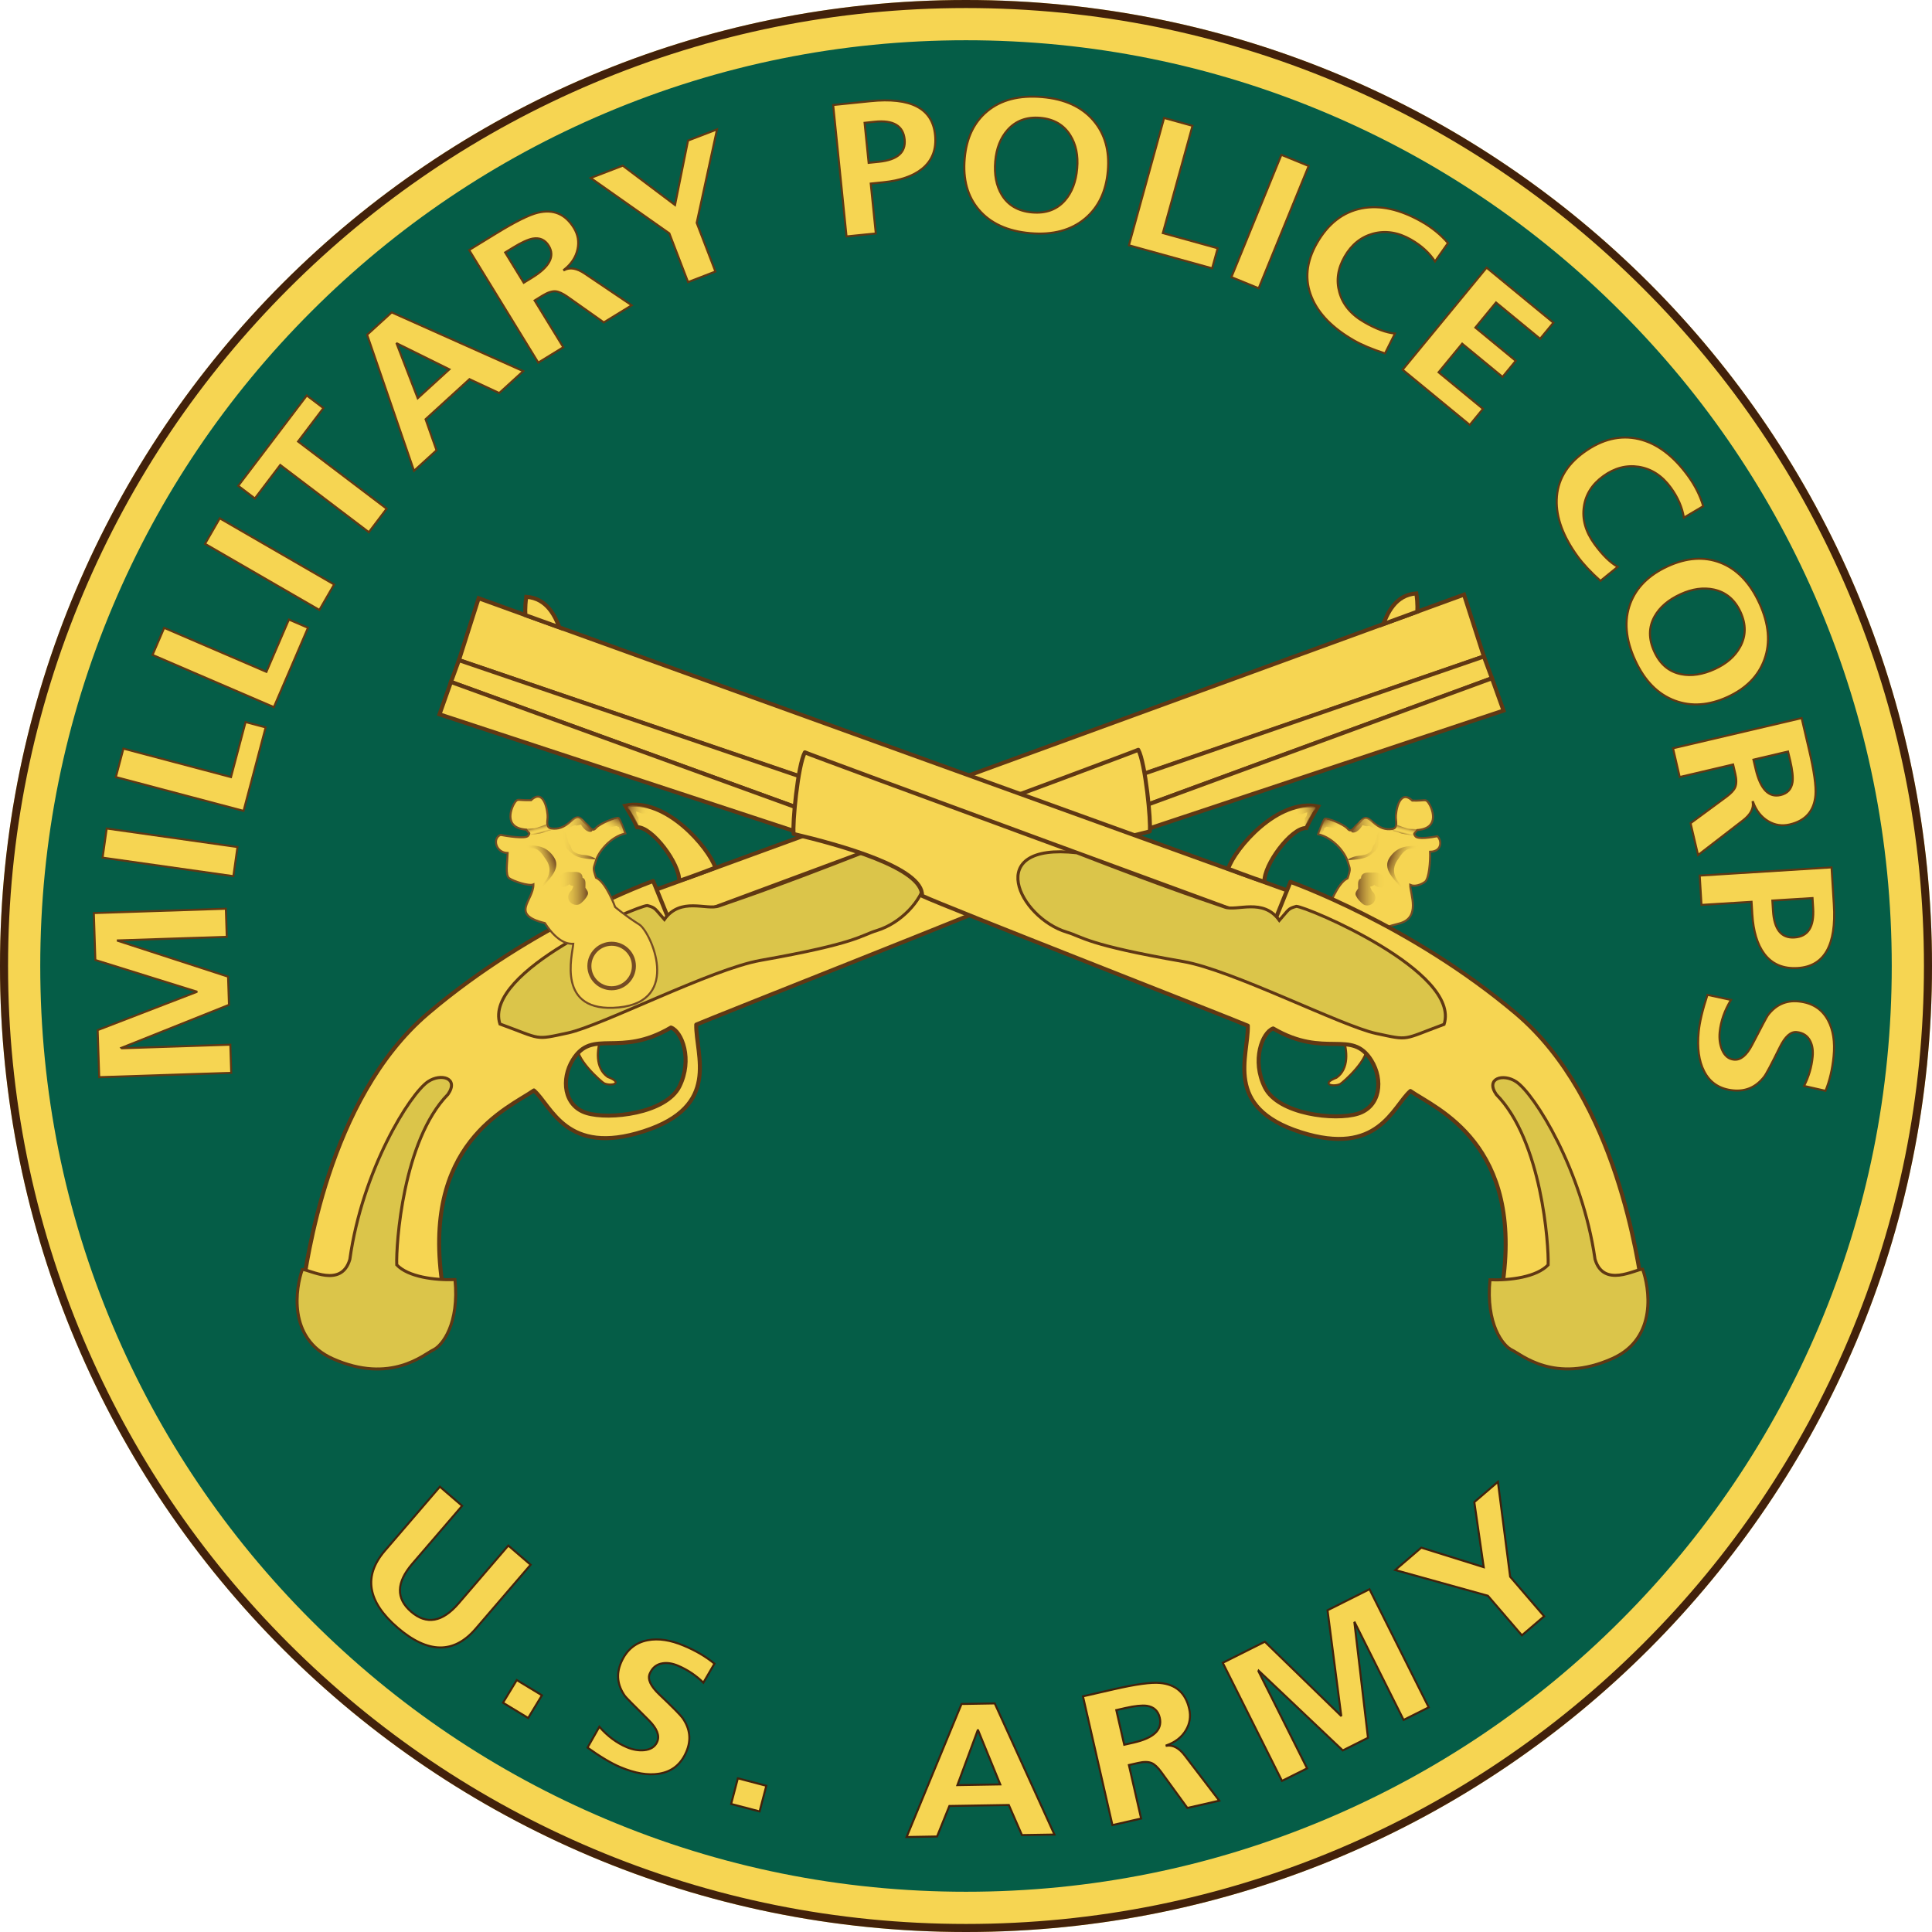 <?xml version="1.0" encoding="utf-8"?>
<!-- Generator: Adobe Illustrator 17.0.0, SVG Export Plug-In . SVG Version: 6.00 Build 0)  -->
<!DOCTYPE svg PUBLIC "-//W3C//DTD SVG 1.1//EN" "http://www.w3.org/Graphics/SVG/1.1/DTD/svg11.dtd">
<svg version="1.1" xmlns="http://www.w3.org/2000/svg" xmlns:xlink="http://www.w3.org/1999/xlink" x="0px" y="0px" width="480px"
	 height="480px" viewBox="0 0 480 480" enable-background="new 0 0 480 480" xml:space="preserve">
<g id="Background">
	<g id="background">
		<path fill="#055D47" d="M240,475c-62.77,0-121.78-24.44-166.17-68.83C29.44,361.79,5,302.77,5,240
			c0-62.77,24.44-121.78,68.83-166.17C118.22,29.44,177.23,5,240,5c62.77,0,121.79,24.44,166.17,68.83
			C450.56,118.22,475,177.23,475,240c0,62.77-24.44,121.79-68.83,166.17C361.79,450.56,302.77,475,240,475z"/>
		<path fill="#F6D552" d="M240,10c31.05,0,61.17,6.08,89.52,18.07c27.39,11.58,51.99,28.17,73.11,49.3
			c21.13,21.13,37.71,45.72,49.3,73.11C463.92,178.83,470,208.95,470,240s-6.08,61.17-18.07,89.52
			c-11.58,27.39-28.17,51.99-49.3,73.11c-21.13,21.13-45.72,37.71-73.11,49.3C301.17,463.92,271.05,470,240,470
			s-61.17-6.08-89.52-18.07c-27.39-11.58-51.99-28.17-73.11-49.3c-21.13-21.13-37.71-45.72-49.3-73.11
			C16.08,301.17,10,271.05,10,240s6.08-61.17,18.07-89.52c11.58-27.39,28.17-51.99,49.3-73.11c21.13-21.13,45.72-37.71,73.11-49.3
			C178.83,16.08,208.95,10,240,10 M240,0C107.45,0,0,107.45,0,240s107.45,240,240,240s240-107.45,240-240S372.55,0,240,0L240,0z"/>
	</g>
	<g id="brown_stroke">
		<path fill="#42210B" d="M240,2c32.13,0,63.3,6.29,92.64,18.7c28.34,11.99,53.79,29.15,75.65,51.01
			c21.86,21.86,39.02,47.31,51.01,75.65C471.71,176.7,478,207.87,478,240s-6.29,63.3-18.7,92.64
			c-11.99,28.34-29.15,53.79-51.01,75.65c-21.86,21.86-47.31,39.02-75.65,51.01C303.3,471.71,272.13,478,240,478
			s-63.3-6.29-92.64-18.7c-28.34-11.99-53.79-29.15-75.65-51.01c-21.86-21.86-39.02-47.31-51.01-75.65C8.29,303.3,2,272.13,2,240
			s6.29-63.3,18.7-92.64c11.99-28.34,29.15-53.79,51.01-75.65c21.86-21.86,47.31-39.02,75.65-51.01C176.7,8.29,207.87,2,240,2
			 M240,0C107.45,0,0,107.45,0,240s107.45,240,240,240s240-107.45,240-240S372.55,0,240,0L240,0z"/>
	</g>
</g>
<g id="Upper_text">
	<g>
		<path fill="#F6D552" stroke="#603813" stroke-width="0.5" d="M57.45,266.54l-32.8,1.08l-0.39-11.69
			l24.58-9.48l0-0.1l-25.15-7.84l-0.38-11.66l32.8-1.08l0.23,6.98l-27.07,0.89l0,0.1l27.39,8.91l0.23,7l-26.74,10.69l0.1,0.1
			l26.97-0.89L57.45,266.54z"/>
		<path fill="#F6D552" stroke="#603813" stroke-width="0.5" d="M57.98,217.68l-32.49-4.6l1.02-7.24
			l32.49,4.6L57.98,217.68z"/>
		<path fill="#F6D552" stroke="#603813" stroke-width="0.5" d="M60.51,201.46l-31.72-8.4l1.87-7.07
			l26.73,7.08l3.62-13.67l4.99,1.32L60.51,201.46z"/>
		<path fill="#F6D552" stroke="#603813" stroke-width="0.5" d="M68.04,175.68L37.9,162.71l2.89-6.72
			l25.4,10.93l5.59-12.99l4.74,2.04L68.04,175.68z"/>
		<path fill="#F6D552" stroke="#603813" stroke-width="0.5" d="M79.35,151.54l-28.41-16.43l3.66-6.33
			l28.41,16.43L79.35,151.54z"/>
		<path fill="#F6D552" stroke="#603813" stroke-width="0.5" d="M91.64,132.22l-22.01-16.7l-6.31,8.32
			l-4.13-3.14l17.03-22.44l4.13,3.13l-6.3,8.3l22.01,16.7L91.64,132.22z"/>
		<path fill="#F6D552" stroke="#603813" stroke-width="0.5" d="M102.86,116.97l-11.65-33.8l6.1-5.56
			l32.68,14.6l-5.96,5.44l-7.39-3.45l-10.91,9.96l2.72,7.71L102.86,116.97z M111.65,91.76l-13.02-6.44l-0.08,0.07l5.23,13.55
			L111.65,91.76z"/>
		<path fill="#F6D552" stroke="#603813" stroke-width="0.5" d="M133.73,90.09l-17.17-27.97l6.73-4.13
			c4.76-2.92,8.21-4.64,10.35-5.14c3.84-0.92,6.81,0.33,8.92,3.76c1.02,1.67,1.33,3.45,0.91,5.34c-0.42,1.95-1.53,3.63-3.34,5.07
			l0.05,0.08c1.44-0.74,3.13-0.45,5.08,0.87l11.68,7.88l-6.93,4.25l-9.09-6.43c-1.15-0.8-2.11-1.23-2.89-1.3
			c-0.88-0.07-1.95,0.28-3.21,1.05l-2,1.23l7.13,11.62L133.73,90.09z M125.5,62.72l4.62,7.53l2.04-1.25
			c4.39-2.69,5.78-5.33,4.19-7.93c-0.92-1.5-2.25-2.1-4-1.8c-1.19,0.23-2.8,0.96-4.81,2.2L125.5,62.72z"/>
		<path fill="#F6D552" stroke="#603813" stroke-width="0.5" d="M170.95,70.08l-4.65-12.1l-19.54-13.76
			l7.96-3.06l12.99,9.78l3.23-16.02l7.2-2.77l-5.05,23.21l4.65,12.1L170.95,70.08z"/>
		<path fill="#F6D552" stroke="#603813" stroke-width="0.5" d="M210.32,58.74L207,26.09l9.2-0.94
			c10.07-1.03,15.44,1.76,16.11,8.35c0.37,3.59-0.71,6.41-3.24,8.45c-2.24,1.8-5.46,2.91-9.67,3.34l-3.07,0.31l1.26,12.4
			L210.32,58.74z M214.8,30.51l1.01,9.95l2.53-0.26c4.61-0.47,6.75-2.33,6.42-5.57c-0.35-3.39-2.82-4.86-7.44-4.39L214.8,30.51z"/>
		<path fill="#F6D552" stroke="#603813" stroke-width="0.5" d="M239.68,39.39
			c0.44-5.12,2.32-9.04,5.62-11.77c3.41-2.82,7.96-3.99,13.62-3.5c5.58,0.48,9.83,2.42,12.74,5.82c2.82,3.3,4.01,7.47,3.57,12.52
			c-0.44,5.08-2.31,9.01-5.62,11.81c-3.47,2.92-8.01,4.14-13.61,3.66c-5.69-0.49-9.97-2.46-12.86-5.9
			C240.38,48.76,239.23,44.54,239.68,39.39z M247.26,40.05c-0.29,3.31,0.25,6.09,1.6,8.34c1.58,2.62,4.1,4.09,7.57,4.39
			c3.45,0.3,6.18-0.71,8.19-3.02c1.72-1.99,2.73-4.63,3.01-7.94c0.28-3.2-0.29-5.93-1.7-8.19c-1.62-2.61-4.11-4.06-7.47-4.36
			c-3.37-0.29-6.08,0.71-8.13,3C248.57,34.25,247.54,36.84,247.26,40.05z"/>
		<path fill="#F6D552" stroke="#603813" stroke-width="0.5" d="M280.48,60.94l8.74-31.63l7.05,1.95
			l-7.37,26.65l13.63,3.77l-1.38,4.98L280.48,60.94z"/>
		<path fill="#F6D552" stroke="#603813" stroke-width="0.5" d="M305.94,68.85l12.42-30.38l6.77,2.77
			l-12.42,30.38L305.94,68.85z"/>
		<path fill="#F6D552" stroke="#603813" stroke-width="0.5" d="M346.57,82.87l-2.47,4.93
			c-3.16-1.02-5.72-2.09-7.7-3.22c-5.3-3.04-8.8-6.61-10.49-10.7c-1.8-4.33-1.37-8.83,1.3-13.49c2.77-4.83,6.47-7.7,11.1-8.61
			c4.56-0.88,9.54,0.23,14.97,3.34c2.53,1.45,4.69,3.21,6.46,5.27l-3.21,4.56c-1.4-2.14-3.39-3.95-5.98-5.44
			c-3.18-1.82-6.33-2.31-9.44-1.47c-3,0.83-5.36,2.74-7.06,5.71c-1.71,2.97-2.14,5.93-1.3,8.88c0.85,3.06,2.92,5.54,6.22,7.43
			C341.9,81.75,344.43,82.68,346.57,82.87z"/>
		<path fill="#F6D552" stroke="#603813" stroke-width="0.5" d="M348.48,91.85l20.86-25.34l16.6,13.66l-3.3,4
			l-10.96-9.02l-5.13,6.24l10.03,8.26l-3.28,3.99l-10.03-8.26l-5.86,7.12l11.03,9.08l-3.28,3.99L348.48,91.85z"/>
		<path fill="#F6D552" stroke="#603813" stroke-width="0.5" d="M401.91,140.83l-4.28,3.48
			c-2.46-2.22-4.36-4.26-5.69-6.1c-3.59-4.95-5.31-9.64-5.17-14.06c0.14-4.69,2.38-8.61,6.73-11.76c4.51-3.27,9.06-4.36,13.66-3.29
			c4.52,1.07,8.61,4.14,12.27,9.2c1.71,2.37,2.96,4.85,3.73,7.46l-4.8,2.84c-0.39-2.52-1.47-5-3.22-7.42
			c-2.15-2.97-4.82-4.71-8-5.22c-3.08-0.47-6.01,0.3-8.79,2.31s-4.39,4.53-4.84,7.56c-0.49,3.14,0.39,6.25,2.62,9.33
			C398.11,137.89,400.04,139.78,401.91,140.83z"/>
		<path fill="#F6D552" stroke="#603813" stroke-width="0.5" d="M414.36,140.69
			c4.67-2.14,9.01-2.44,13.01-0.91c4.14,1.58,7.39,4.96,9.76,10.13c2.33,5.1,2.74,9.75,1.21,13.96c-1.48,4.08-4.53,7.17-9.13,9.28
			c-4.63,2.12-8.98,2.43-13.05,0.93c-4.26-1.58-7.56-4.93-9.9-10.04c-2.38-5.19-2.78-9.89-1.21-14.1
			C406.56,145.93,409.66,142.85,414.36,140.69z M417.53,147.62c-3.02,1.38-5.17,3.22-6.46,5.51c-1.5,2.67-1.53,5.58-0.08,8.75
			c1.44,3.15,3.67,5.03,6.67,5.63c2.58,0.52,5.37,0.09,8.39-1.29c2.92-1.34,5.02-3.17,6.29-5.51c1.48-2.69,1.51-5.58,0.1-8.65
			c-1.41-3.07-3.62-4.94-6.63-5.6C423.21,145.9,420.45,146.28,417.53,147.62z"/>
		<path fill="#F6D552" stroke="#603813" stroke-width="0.5" d="M415.66,185.91l31.95-7.5l1.8,7.69
			c1.28,5.44,1.82,9.25,1.63,11.45c-0.33,3.93-2.46,6.36-6.38,7.28c-1.91,0.45-3.69,0.18-5.35-0.81c-1.71-1.01-2.97-2.6-3.76-4.77
			l-0.09,0.02c0.25,1.6-0.56,3.11-2.42,4.55l-11.16,8.61l-1.86-7.91l8.96-6.6c1.12-0.84,1.84-1.62,2.14-2.33
			c0.34-0.81,0.35-1.94,0.01-3.38l-0.54-2.28l-13.27,3.12L415.66,185.91z M444.23,186.71l-8.6,2.02l0.55,2.33
			c1.18,5.01,3.25,7.17,6.21,6.47c1.71-0.4,2.7-1.48,2.97-3.23c0.16-1.21-0.04-2.96-0.57-5.26L444.23,186.71z"/>
		<path fill="#F6D552" stroke="#603813" stroke-width="0.5" d="M422.29,217.54l32.75-2.04l0.57,9.23
			c0.63,10.1-2.36,15.36-8.98,15.77c-3.6,0.22-6.38-0.96-8.32-3.57c-1.71-2.31-2.69-5.58-2.95-9.8l-0.19-3.08l-12.44,0.77
			L422.29,217.54z M450.32,223.12l-9.99,0.62l0.16,2.54c0.29,4.63,2.06,6.84,5.31,6.64c3.41-0.21,4.96-2.63,4.68-7.26L450.32,223.12
			z"/>
		<path fill="#F6D552" stroke="#603813" stroke-width="0.5" d="M453.54,271.01l-5.32-1.21
			c1.18-2.31,1.89-4.72,2.13-7.24c0.15-1.52-0.04-2.81-0.57-3.87c-0.67-1.36-1.81-2.12-3.42-2.28c-1.48-0.14-2.87,1.1-4.17,3.74
			c-2.09,4.25-3.39,6.7-3.9,7.35c-1.99,2.57-4.55,3.71-7.69,3.4c-3.38-0.33-5.79-1.93-7.23-4.8c-1.28-2.51-1.72-5.76-1.33-9.75
			c0.23-2.4,0.96-5.46,2.18-9.18l5.83,1.26c-1.61,2.62-2.54,5.3-2.81,8.02c-0.15,1.59,0.04,3.03,0.57,4.33
			c0.65,1.53,1.65,2.36,3.01,2.49c1.64,0.16,3.15-1.08,4.51-3.71c2.35-4.55,3.66-7,3.92-7.35c1.96-2.57,4.48-3.71,7.57-3.41
			c3.4,0.33,5.84,1.89,7.34,4.68c1.27,2.39,1.74,5.37,1.39,8.94C455.24,265.62,454.57,268.48,453.54,271.01z"/>
	</g>
</g>
<g id="Lower_text">
	<g>
		<path fill="#F6D552" stroke="#42210B" stroke-width="0.5" d="M95.62,385.28l13.67-15.91l5.52,4.75
			l-12.36,14.37c-4.02,4.68-4.12,8.66-0.29,11.95c3.82,3.29,7.75,2.59,11.77-2.08l12.36-14.37l5.54,4.77l-13.67,15.91
			c-5.4,6.28-11.85,6.18-19.37-0.28C91.28,397.92,90.22,391.56,95.62,385.28z"/>
		<path fill="#F6D552" stroke="#42210B" stroke-width="0.5" d="M124.97,423.04l3.42-5.63l6.25,3.79
			l-3.42,5.63L124.97,423.04z"/>
		<path fill="#F6D552" stroke="#42210B" stroke-width="0.5" d="M177.5,413.33l-2.75,4.72
			c-1.85-1.81-3.94-3.21-6.27-4.2c-1.41-0.6-2.69-0.8-3.86-0.61c-1.5,0.23-2.56,1.09-3.2,2.58c-0.58,1.37,0.2,3.07,2.32,5.1
			c3.43,3.26,5.38,5.24,5.85,5.92c1.86,2.67,2.17,5.45,0.94,8.35c-1.32,3.13-3.57,4.95-6.74,5.47c-2.78,0.47-6.02-0.08-9.71-1.64
			c-2.22-0.94-4.92-2.55-8.11-4.83l2.94-5.18c2.02,2.32,4.29,4.01,6.81,5.08c1.47,0.62,2.9,0.87,4.3,0.75
			c1.65-0.16,2.75-0.87,3.28-2.13c0.64-1.52-0.08-3.33-2.19-5.41c-3.64-3.6-5.58-5.58-5.84-5.94c-1.87-2.64-2.2-5.38-0.99-8.25
			c1.33-3.14,3.55-5.01,6.66-5.6c2.66-0.5,5.65-0.05,8.95,1.35C172.86,410.1,175.39,411.59,177.5,413.33z"/>
		<path fill="#F6D552" stroke="#42210B" stroke-width="0.5" d="M181.65,448.19l1.67-6.37l7.07,1.85
			l-1.67,6.37L181.65,448.19z"/>
		<path fill="#F6D552" stroke="#42210B" stroke-width="0.5" d="M225.24,456.4l13.65-33.05l8.25-0.14
			l14.83,32.58l-8.07,0.13l-3.26-7.47l-14.77,0.24l-3.06,7.58L225.24,456.4z M248.51,443.33l-5.5-13.45l-0.1,0l-5.05,13.63
			L248.51,443.33z"/>
		<path fill="#F6D552" stroke="#42210B" stroke-width="0.5" d="M276.38,453.44l-7.32-31.99l7.7-1.76
			c5.45-1.25,9.26-1.77,11.45-1.56c3.93,0.36,6.35,2.49,7.24,6.42c0.44,1.91,0.16,3.69-0.84,5.35c-1.02,1.71-2.62,2.95-4.79,3.73
			l0.02,0.09c1.6-0.24,3.11,0.58,4.53,2.45l8.55,11.2l-7.92,1.81l-6.55-9c-0.83-1.13-1.61-1.85-2.32-2.15
			c-0.81-0.35-1.94-0.36-3.38-0.03l-2.28,0.52l3.04,13.29L276.38,453.44z M277.34,424.87l1.97,8.61l2.33-0.53
			c5.02-1.15,7.18-3.21,6.5-6.17c-0.39-1.71-1.46-2.71-3.22-2.98c-1.2-0.16-2.96,0.02-5.26,0.54L277.34,424.87z"/>
		<path fill="#F6D552" stroke="#42210B" stroke-width="0.5" d="M318.5,442.46l-14.71-29.34l10.45-5.24
			l18.89,18.36l0.09-0.05l-3.4-26.12l10.43-5.23l14.71,29.34l-6.24,3.13l-12.13-24.21l-0.09,0.05l3.37,28.6l-6.26,3.14l-20.9-19.81
			l-0.05,0.13l12.09,24.13L318.5,442.46z"/>
		<path fill="#F6D552" stroke="#42210B" stroke-width="0.5" d="M378.11,406.29l-8.45-9.83l-23.02-6.39
			l6.47-5.56l15.52,4.85l-2.34-16.17l5.86-5.03l3.04,23.56l8.45,9.84L378.11,406.29z"/>
	</g>
</g>
<g id="Rear_gun">
	<g>
		<path fill="#F6D552" stroke="#603813" stroke-width="0.5" stroke-linejoin="round" d="M149.4,257.64
			c-1.19,3.05-1.58,7.74,1.58,9.92c4.12,1.59,0.86,2.35-0.85,1.6c-0.57-0.25-7.87-6.59-6.49-9.75
			C145.02,256.27,149.4,257.64,149.4,257.64z"/>
		<polygon id="barrel_1_" fill="#F6D552" stroke="#603813" points="363.73,147.73 159.74,222.21 
			164.32,233.73 368.67,163.1 		"/>
		<polygon id="mid_barrel_1_" fill="#F6D552" stroke="#603813" points="370.67,168.51 368.67,163.1 
			277.21,194.63 277.24,202.8 		"/>
		<polygon id="lwr_barel_1_" fill="#F6D552" stroke="#603813" points="373.55,176.54 370.67,168.51 
			277.24,202.8 277.77,207.63 285.7,205.77 		"/>
		<path id="sight_1_" fill="#F6D552" stroke="#603813" d="M352.12,151.97c0,0,0.18-1.82-0.23-4.54
			c-5.3,0.37-7.21,5.12-8.22,7.63C347.32,153.72,352.12,151.97,352.12,151.97z"/>
		<path id="striker_1_" fill="#F6D552" stroke="#603813" d="M177.74,215.57
			c-1.69-5.03-12.41-17.59-22.4-15.39c2.09,3.62,1.84,2.89,2.94,5.34c3.78-0.12,10.69,9.2,10.44,13.34
			C171.14,218.1,177.74,215.57,177.74,215.57z"/>
		<path fill="#F6D552" stroke="#603813" stroke-linejoin="round" d="M75.14,320.15
			c2.29-0.36,8.11-0.2,34.92-0.12c-5.76-35.96,16.25-44.68,22.59-49.11c4.42,3.87,7.99,16.38,27.29,10.14
			c19.3-6.24,12.89-18.91,13.04-26.5c4.93-2.13,74.86-29.7,80.84-32.55c-0.38-6.94,20.52-12.73,31.84-15.45
			c0.35-2.29-1.09-17.1-2.86-20.27c-1.41,0.71-116.19,43.25-116.19,43.25l-4.33-10.66c0,0-29.77,10.6-55.97,32.91
			C81.15,273.21,76.18,314.5,75.14,320.15z M142.32,263.31c4.91-7.95,11.46-0.39,24.38-8.02c2.71,0.98,5.43,7.92,2.1,14.63
			c-3.33,6.71-17.43,8.35-23.08,6.6C140.07,274.78,139.35,268.11,142.32,263.31z"/>
		<path id="pommel_1_" fill="#DBC54A" stroke="#603813" stroke-width="0.75" d="M98.57,314.25
			c-0.19-4.94,1.48-30.87,12.73-42.37c2.81-4.07-1.78-5.29-4.95-3.16c-4.48,3.01-16.33,21.92-19.43,44.16
			c-2.09,7.24-10.04,2.5-11.81,2.51c-1.57,4.41-3.82,17.12,7.59,22.19c14.37,6.38,22.64-1.12,24.93-2.19s6.5-6.55,5.41-17.48
			C107.94,318.1,101.41,317.24,98.57,314.25z"/>
		<path fill="#DBC54A" stroke="#603813" stroke-width="0.75" d="M217.87,231.18
			c11.85-3.61,21-22.39-2.54-19.71c-25.07,9.84-33.67,12.49-36.71,13.62s-9.51-2.35-13.56,3.35c-2.45-2.75-2.12-2.89-4.24-3.46
			c-2.6,0.08-40.86,16.34-36.61,29.43c10.57,3.86,8.46,4.03,16.9,2.22c8.44-1.82,35.7-15.89,47.86-18.03
			C213.01,234.35,213.83,232.41,217.87,231.18z"/>
		<path fill="#F6D552" stroke="#754C24" stroke-width="0.5" stroke-linecap="round" d="M158.82,229.69
			c-3.41-2.14-5.99-4.34-5.99-4.34s-2.22-6.2-4.76-7.3c-0.84-2.55-0.62-2.21-0.01-4.25s3.4-5.8,7.31-6.75c0,0-1.28-3.57-1.71-3.82
			c-0.43-0.25-4.62,1.29-5.62,2.49c-1,1.19-1.6-0.51-2.54-1.18c-0.94-0.68-1.46-2.55-3.49-0.67s-3.48,2.14-4.93,1.97
			c-1.45-0.17-1.11-1.53-1.03-2.76s-0.79-7.44-4.1-4.28c-3.32,0.1-3.24-0.5-4,0.52c-0.76,1.02-3.21,6.39,2.83,6.8
			c0.68,1.02,1.02,0.68,0.43,1.53c-0.59,0.85-5.49,0.04-6.85-0.22c-2.07,0.81-1.21,4.45,1.77,4.49c-0.08,2.35-0.64,5.53,0.38,6.27
			c1.02,0.74,4.92,2.05,6.02,1.54c0.01,4.08-5.94,7.47,2.84,9.61c3.35,5.14,6.04,5.18,7.06,5.14c-0.19,2.64-4.41,17.34,11.32,15.81
			C169.46,248.74,161.66,231.48,158.82,229.69z"/>
		
			<linearGradient id="SVGID_1_" gradientUnits="userSpaceOnUse" x1="333.456" y1="202.867" x2="336.551" y2="207.714" gradientTransform="matrix(0.69 -0.724 0.724 0.69 -221.708 303.365)">
			<stop  offset="0" style="stop-color:#754C24"/>
			<stop  offset="1" style="stop-color:#F6D552;stop-opacity:0"/>
		</linearGradient>
		<path fill="url(#SVGID_1_)" d="M162.82,201.19c-1.39-0.62-5.93-1.44-6.82-0.83c-0.22,0.63,0.62,0.83,0.84,1.46
			c0.16,0.47,0.89,1.77,1.16,2.33c1.41,2.12,0.5,0.21,0.65-1.05c-0.74-0.83-0.44-0.95-0.62-1.45c0.12-0.1,1.4,0.57,1.76,0.45
			C161.02,201.7,162.52,203.16,162.82,201.19z"/>
		
			<linearGradient id="SVGID_2_" gradientUnits="userSpaceOnUse" x1="332.461" y1="220.22" x2="339.869" y2="220.22" gradientTransform="matrix(-1 3.354305e-003 3.354305e-003 1 477.838 -0.643)">
			<stop  offset="0" style="stop-color:#754C24"/>
			<stop  offset="1" style="stop-color:#F6D552;stop-opacity:0"/>
		</linearGradient>
		<path fill="url(#SVGID_2_)" d="M139.51,217.25c0.48-0.38,1.03-0.57,1.61-0.62c0.04-0.01,0.07-0.01,0.1-0.01c0.03,0,0.05,0,0.08,0
			c0.07-0.01,0.14-0.02,0.21-0.01c0.08,0.02,0.17,0.03,0.26,0.03c0.05,0,0.09,0,0.13,0.01c0,0,0,0,0,0
			c0.32,0.01,0.66-0.02,0.95-0.03c0.95,0,1.88,0.27,1.88,1.46c0.99,0.34,0.66,1.65,0.71,2.49c0.4,0.59,0.87,1.13,0.55,1.81
			c-0.38,0.81-1.01,1.48-1.68,2.05c-0.82,0.7-2.17,0.39-2.77-0.43c-0.68-0.92-0.39-2.06,0.43-2.75c0.01-0.01,0.02-0.02,0.03-0.03
			c0.07-0.08,0.48-1.05,0.44-1.07c-0.21-0.08-0.81-0.11-0.96-0.48c-0.62,0.54-1.89,1.06-2.43,0.34
			C138.42,219.11,138.67,217.92,139.51,217.25z"/>
		
			<linearGradient id="SVGID_3_" gradientUnits="userSpaceOnUse" x1="330.601" y1="209.395" x2="339.236" y2="209.395" gradientTransform="matrix(-1 3.354305e-003 3.354305e-003 1 477.838 -0.643)">
			<stop  offset="0" style="stop-color:#754C24"/>
			<stop  offset="1" style="stop-color:#F6D552;stop-opacity:0"/>
		</linearGradient>
		<path fill="url(#SVGID_3_)" d="M139.86,206.41c1.16,0.14,0.85,2.51,1.65,3.36c0.44,0.46,0.38,1.28,0.87,1.69
			c0.85,0.71,1.93,0.91,2.97,0.98c1.28,0.08,3.49,1.14,2.22,1.06c-1.51-0.1-3.75-0.23-5.01-1.14c-1.27-0.92-2.17-1.63-2.38-3.35
			C139.77,205.54,138.6,206.26,139.86,206.41z"/>
		
			<linearGradient id="SVGID_4_" gradientUnits="userSpaceOnUse" x1="340.72" y1="212.8" x2="346.177" y2="214.751" gradientTransform="matrix(-1 3.354305e-003 3.354305e-003 1 477.838 -0.643)">
			<stop  offset="0" style="stop-color:#754C24"/>
			<stop  offset="1" style="stop-color:#F6D552;stop-opacity:0"/>
		</linearGradient>
		<path fill="url(#SVGID_4_)" d="M130.6,210.07c2.96-0.16,5.3,0.27,7.03,2.89c1.76,2.63-0.87,5.1-2.44,6.97
			c-0.82,0.97-0.6,0.02,0.22-0.96c1.18-1.4,1.62-3.34,0.31-5.3c-1.18-1.77-2.05-3.1-3.94-2.94
			C130.52,210.83,129.33,210.14,130.6,210.07z"/>
		
			<linearGradient id="SVGID_5_" gradientUnits="userSpaceOnUse" x1="344.727" y1="205.03" x2="344.246" y2="206.924" gradientTransform="matrix(-1 3.354305e-003 3.354305e-003 1 477.838 -0.643)">
			<stop  offset="0" style="stop-color:#754C24;stop-opacity:0.5"/>
			<stop  offset="0.505" style="stop-color:#F6D552;stop-opacity:0"/>
			<stop  offset="0.867" style="stop-color:#754C24"/>
		</linearGradient>
		<path fill="url(#SVGID_5_)" d="M132.71,205.8c0.61-0.02,3-1.02,3-1.02s0.12,1.14,1.25,1.41c0.14,0.03-1.39,0.37-1.56,0.47
			c-0.81,0.47-3.64,0.75-3.64,0.75l-0.04-0.56l-0.75-0.91C130.96,205.96,130.42,205.86,132.71,205.8z"/>
		
			<linearGradient id="SVGID_6_" gradientUnits="userSpaceOnUse" x1="331.402" y1="204.372" x2="338.402" y2="204.372" gradientTransform="matrix(-1 3.354305e-003 3.354305e-003 1 477.838 -0.643)">
			<stop  offset="0" style="stop-color:#754C24"/>
			<stop  offset="1" style="stop-color:#F6D552;stop-opacity:0"/>
		</linearGradient>
		<path fill="url(#SVGID_6_)" d="M140.52,205.02c0.41-0.2,0.77-0.7,1.19-0.75c0.11-0.58,1.44-1.46,2.01-1.2
			c0.61,0.28,1.25,0.44,1.56,1.03c0.23,0.44,1.1,1.44,1.5,1.76c1,0.8-0.3,1.17-1.29,0.37c-0.42-0.34-0.91-0.9-1.15-1.38
			c-0.16,0.01-1.08,0.34-1.23,0.26c-0.32-0.16-0.72,0.04-1.05,0.23C140.92,205.96,139.4,205.57,140.52,205.02z"/>
		
			<linearGradient id="SVGID_7_" gradientUnits="userSpaceOnUse" x1="324.678" y1="202.783" x2="326.688" y2="205.931" gradientTransform="matrix(-1 3.354305e-003 3.354305e-003 1 477.838 -0.643)">
			<stop  offset="0" style="stop-color:#754C24"/>
			<stop  offset="1" style="stop-color:#F6D552;stop-opacity:0"/>
		</linearGradient>
		<path fill="url(#SVGID_7_)" d="M149.14,205.2c0.53-0.64,3.21-1.63,4.26-1.86c0.61,0.28,0.53,0.53,0.83,1.12
			c0.23,0.44,0.67,1.87,0.89,2.45c-1.61,0.61-0.2-0.03-1.22-0.79c-0.09-1.11-0.37-0.42-0.61-0.9c-0.16,0.01-1.95,0.31-2.28,0.49
			C149.88,206.31,148.02,205.75,149.14,205.2z"/>
	</g>
	<circle fill="#F6D552" stroke="#754C24" stroke-linecap="round" cx="151.96" cy="240" r="5.53"/>
</g>
<g id="Front_gun">
	<g>
		<path fill="#F6D552" stroke="#754C24" stroke-width="0.5" stroke-linecap="round" d="M327.48,207.25
			c0,0,1.27-3.57,1.7-3.83s4.63,1.28,5.63,2.47c1.01,1.19,1.6-0.51,2.54-1.19s1.45-2.55,3.49-0.68c2.04,1.87,3.49,2.13,4.94,1.96
			c1.45-0.17,1.11-1.53,1.02-2.77s0.77-7.44,4.08-4.3c3.32,0.09,3.23-0.51,4,0.51c0.77,1.02,3.23,6.38-2.81,6.81
			c-0.68,1.02-1.02,0.68-0.43,1.53c0.6,0.85,4.08,0.26,5.45,0c1.19,1.02,1.19,3.81-1.79,3.86c0.09,2.35-0.26,6.74-1.28,7.48
			c-1.02,0.74-2.55,1.25-3.66,0.74c0,2.3,2.72,8.25-2.81,9.62c-5.53,1.36-5.45,2.38-5.7,2.04c-0.26-0.34-11.79-5.96-11.79-5.96
			s2.2-6.21,4.74-7.32c0.84-2.55,0.61-2.21,0-4.25C334.2,211.93,331.39,208.18,327.48,207.25z"/>
		<path fill="#F6D552" stroke="#603813" stroke-width="0.5" stroke-linejoin="round" d="M333.61,257.82
			c1.2,3.04,1.6,7.74-1.55,9.93c-4.11,1.6-0.85,2.35,0.85,1.6c0.57-0.25,7.85-6.62,6.46-9.77S333.61,257.82,333.61,257.82z"/>
		<polygon id="barrel" fill="#F6D552" stroke="#603813" points="118.92,148.63 323.15,222.43 318.61,233.96 
			114.02,164.01 		"/>
		<polygon id="mid_barrel" fill="#F6D552" stroke="#603813" points="112.04,169.43 114.02,164.01 
			205.59,195.23 205.59,203.41 		"/>
		<polygon id="lwr_barel" fill="#F6D552" stroke="#603813" points="109.19,177.47 112.04,169.43 
			205.59,203.41 205.08,208.24 197.14,206.41 		"/>
		<path id="sight" fill="#F6D552" stroke="#603813" d="M130.54,152.83c0,0-0.19-1.82,0.21-4.55
			c5.31,0.35,7.23,5.1,8.25,7.6C135.34,154.56,130.54,152.83,130.54,152.83z"/>
		<path id="striker" fill="#F6D552" stroke="#603813" d="M305.13,215.84c1.68-5.03,12.35-17.63,22.35-15.47
			c-2.07,3.63-1.83,2.9-2.92,5.35c-3.78-0.11-10.66,9.24-10.4,13.38C311.74,218.35,305.13,215.84,305.13,215.84z"/>
		<path fill="#F6D552" stroke="#603813" stroke-linejoin="round" d="M376.69,251.82
			c-26.28-22.22-56.08-32.72-56.08-32.72l-4.3,10.68c0,0-114.93-42.15-116.34-42.86c-1.76,3.17-3.15,17.99-2.79,20.28
			c11.33,2.68,32.26,8.41,31.89,15.35c6,2.82,76.01,30.16,80.95,32.28c0.18,7.58-6.19,20.28,13.13,26.46
			c19.32,6.17,22.85-6.35,27.26-10.23c6.35,4.41,28.4,13.05,22.75,49.03c26.81-0.18,32.63-0.35,34.92,0
			C407.02,314.43,401.91,273.16,376.69,251.82z M337.36,276.69c-5.64,1.76-19.75,0.18-23.1-6.53s-0.65-13.65,2.05-14.64
			c12.94,7.58,19.46,0,24.4,7.94C343.69,268.26,343,274.93,337.36,276.69z"/>
		<path id="pommel" fill="#DBC54A" stroke="#603813" stroke-width="0.75" d="M384.63,314.26
			c0.18-4.94-1.59-30.86-12.87-42.33c-2.82-4.06,1.76-5.29,4.94-3.17c4.49,2.99,16.4,21.87,19.58,44.09
			c2.12,7.23,10.05,2.47,11.82,2.47c1.59,4.41,3.88,17.11-7.52,22.21c-14.35,6.43-22.64-1.05-24.93-2.11
			c-2.29-1.06-6.53-6.53-5.47-17.46C375.28,318.14,381.8,317.25,384.63,314.26z"/>
		<path fill="#DBC54A" stroke="#603813" stroke-width="0.75" d="M265.05,231.59
			c-11.86-3.57-21.08-22.32,2.48-19.72c25.1,9.76,33.71,12.38,36.75,13.49s9.51-2.38,13.57,3.3c2.44-2.76,2.11-2.9,4.22-3.48
			c2.6,0.07,40.91,16.2,36.71,29.31c-10.56,3.9-8.45,4.06-16.89,2.27c-8.45-1.79-35.75-15.77-47.92-17.87
			C269.92,234.74,269.09,232.8,265.05,231.59z"/>
		<linearGradient id="SVGID_8_" gradientUnits="userSpaceOnUse" x1="336.77" y1="220.858" x2="344.178" y2="220.858">
			<stop  offset="0" style="stop-color:#754C24"/>
			<stop  offset="1" style="stop-color:#F6D552;stop-opacity:0"/>
		</linearGradient>
		<path fill="url(#SVGID_8_)" d="M343.36,217.4c-0.48-0.38-1.03-0.57-1.61-0.62c-0.04-0.01-0.07-0.01-0.1-0.01
			c-0.03,0-0.05,0-0.08,0c-0.07-0.01-0.14-0.02-0.21-0.01c-0.08,0.02-0.17,0.03-0.26,0.03c-0.05,0-0.09,0-0.13,0.01c0,0,0,0,0,0
			c-0.32,0.01-0.66-0.02-0.95-0.02c-0.95,0-1.88,0.28-1.88,1.46c-0.99,0.34-0.66,1.65-0.71,2.49c-0.4,0.59-0.87,1.13-0.55,1.81
			c0.38,0.81,1.02,1.47,1.69,2.04c0.83,0.69,2.17,0.39,2.77-0.44c0.67-0.92,0.38-2.06-0.44-2.75c-0.01-0.01-0.02-0.02-0.03-0.03
			c-0.08-0.08-0.49-1.05-0.44-1.07c0.21-0.08,0.81-0.11,0.96-0.48c0.62,0.54,1.89,1.06,2.43,0.33
			C344.46,219.25,344.21,218.06,343.36,217.4z"/>
		<linearGradient id="SVGID_9_" gradientUnits="userSpaceOnUse" x1="334.911" y1="210.034" x2="343.545" y2="210.034">
			<stop  offset="0" style="stop-color:#754C24"/>
			<stop  offset="1" style="stop-color:#F6D552;stop-opacity:0"/>
		</linearGradient>
		<path fill="url(#SVGID_9_)" d="M342.98,206.56c-1.16,0.14-0.84,2.51-1.64,3.37c-0.43,0.46-0.38,1.28-0.86,1.7
			c-0.84,0.71-1.93,0.91-2.97,0.99c-1.28,0.09-3.48,1.15-2.22,1.06c1.51-0.1,3.75-0.24,5.01-1.15c1.27-0.92,2.17-1.63,2.37-3.36
			C343.06,205.69,344.24,206.4,342.98,206.56z"/>
		<linearGradient id="SVGID_10_" gradientUnits="userSpaceOnUse" x1="345.029" y1="213.438" x2="350.486" y2="215.389">
			<stop  offset="0" style="stop-color:#754C24"/>
			<stop  offset="1" style="stop-color:#F6D552;stop-opacity:0"/>
		</linearGradient>
		<path fill="url(#SVGID_10_)" d="M352.25,210.19c-2.96-0.15-5.29,0.29-7.03,2.91c-1.75,2.64,0.89,5.09,2.47,6.96
			c0.82,0.97,0.6,0.02-0.23-0.96c-1.18-1.4-1.63-3.34-0.33-5.3c1.17-1.77,2.04-3.11,3.93-2.96
			C352.33,210.95,353.52,210.25,352.25,210.19z"/>
		<linearGradient id="SVGID_11_" gradientUnits="userSpaceOnUse" x1="349.036" y1="205.668" x2="348.555" y2="207.562">
			<stop  offset="0" style="stop-color:#754C24;stop-opacity:0.5"/>
			<stop  offset="0.505" style="stop-color:#F6D552;stop-opacity:0"/>
			<stop  offset="0.867" style="stop-color:#754C24"/>
		</linearGradient>
		<path fill="url(#SVGID_11_)" d="M350.12,205.93c-0.61-0.01-3-1.01-3-1.01s-0.12,1.14-1.24,1.41c-0.14,0.04,1.39,0.37,1.57,0.47
			c0.81,0.47,3.64,0.74,3.64,0.74l0.04-0.56l0.75-0.91C351.88,206.08,352.42,205.98,350.12,205.93z"/>
		<linearGradient id="SVGID_12_" gradientUnits="userSpaceOnUse" x1="335.711" y1="205.01" x2="342.711" y2="205.01">
			<stop  offset="0" style="stop-color:#754C24"/>
			<stop  offset="1" style="stop-color:#F6D552;stop-opacity:0"/>
		</linearGradient>
		<path fill="url(#SVGID_12_)" d="M342.32,205.17c-0.41-0.2-0.77-0.7-1.19-0.74c-0.11-0.58-1.44-1.46-2.02-1.2
			c-0.61,0.28-1.25,0.45-1.55,1.04c-0.23,0.44-1.09,1.44-1.49,1.77c-0.99,0.81,0.3,1.17,1.29,0.36c0.42-0.34,0.91-0.9,1.15-1.38
			c0.16,0.01,1.08,0.33,1.23,0.26c0.32-0.16,0.72,0.04,1.05,0.22C341.92,206.11,343.44,205.71,342.32,205.17z"/>
		<linearGradient id="SVGID_13_" gradientUnits="userSpaceOnUse" x1="328.987" y1="203.422" x2="330.997" y2="206.57">
			<stop  offset="0" style="stop-color:#754C24"/>
			<stop  offset="1" style="stop-color:#F6D552;stop-opacity:0"/>
		</linearGradient>
		<path fill="url(#SVGID_13_)" d="M333.69,205.38c-0.53-0.63-3.22-1.62-4.27-1.85c-0.61,0.28-0.52,0.53-0.83,1.12
			c-0.23,0.44-0.67,1.87-0.89,2.45c1.62,0.61,0.2-0.03,1.22-0.8c0.09-1.11,0.37-0.43,0.61-0.9c0.16,0.01,1.95,0.3,2.28,0.48
			C332.96,206.49,334.81,205.92,333.69,205.38z"/>
		
			<linearGradient id="SVGID_14_" gradientUnits="userSpaceOnUse" x1="330.012" y1="200.199" x2="333.107" y2="205.047" gradientTransform="matrix(-0.692 -0.722 -0.722 0.692 700.561 301.66)">
			<stop  offset="0" style="stop-color:#754C24"/>
			<stop  offset="1" style="stop-color:#F6D552;stop-opacity:0"/>
		</linearGradient>
		<path fill="url(#SVGID_14_)" d="M320,201.41c1.39-0.62,5.93-1.46,6.82-0.86c0.22,0.63-0.62,0.84-0.84,1.46
			c-0.16,0.47-0.89,1.78-1.15,2.34c-1.4,2.13-0.5,0.22-0.65-1.05c0.74-0.84,0.43-0.95,0.61-1.45c-0.12-0.1-1.4,0.57-1.76,0.45
			C321.8,201.92,320.31,203.38,320,201.41z"/>
	</g>
</g>
</svg>
